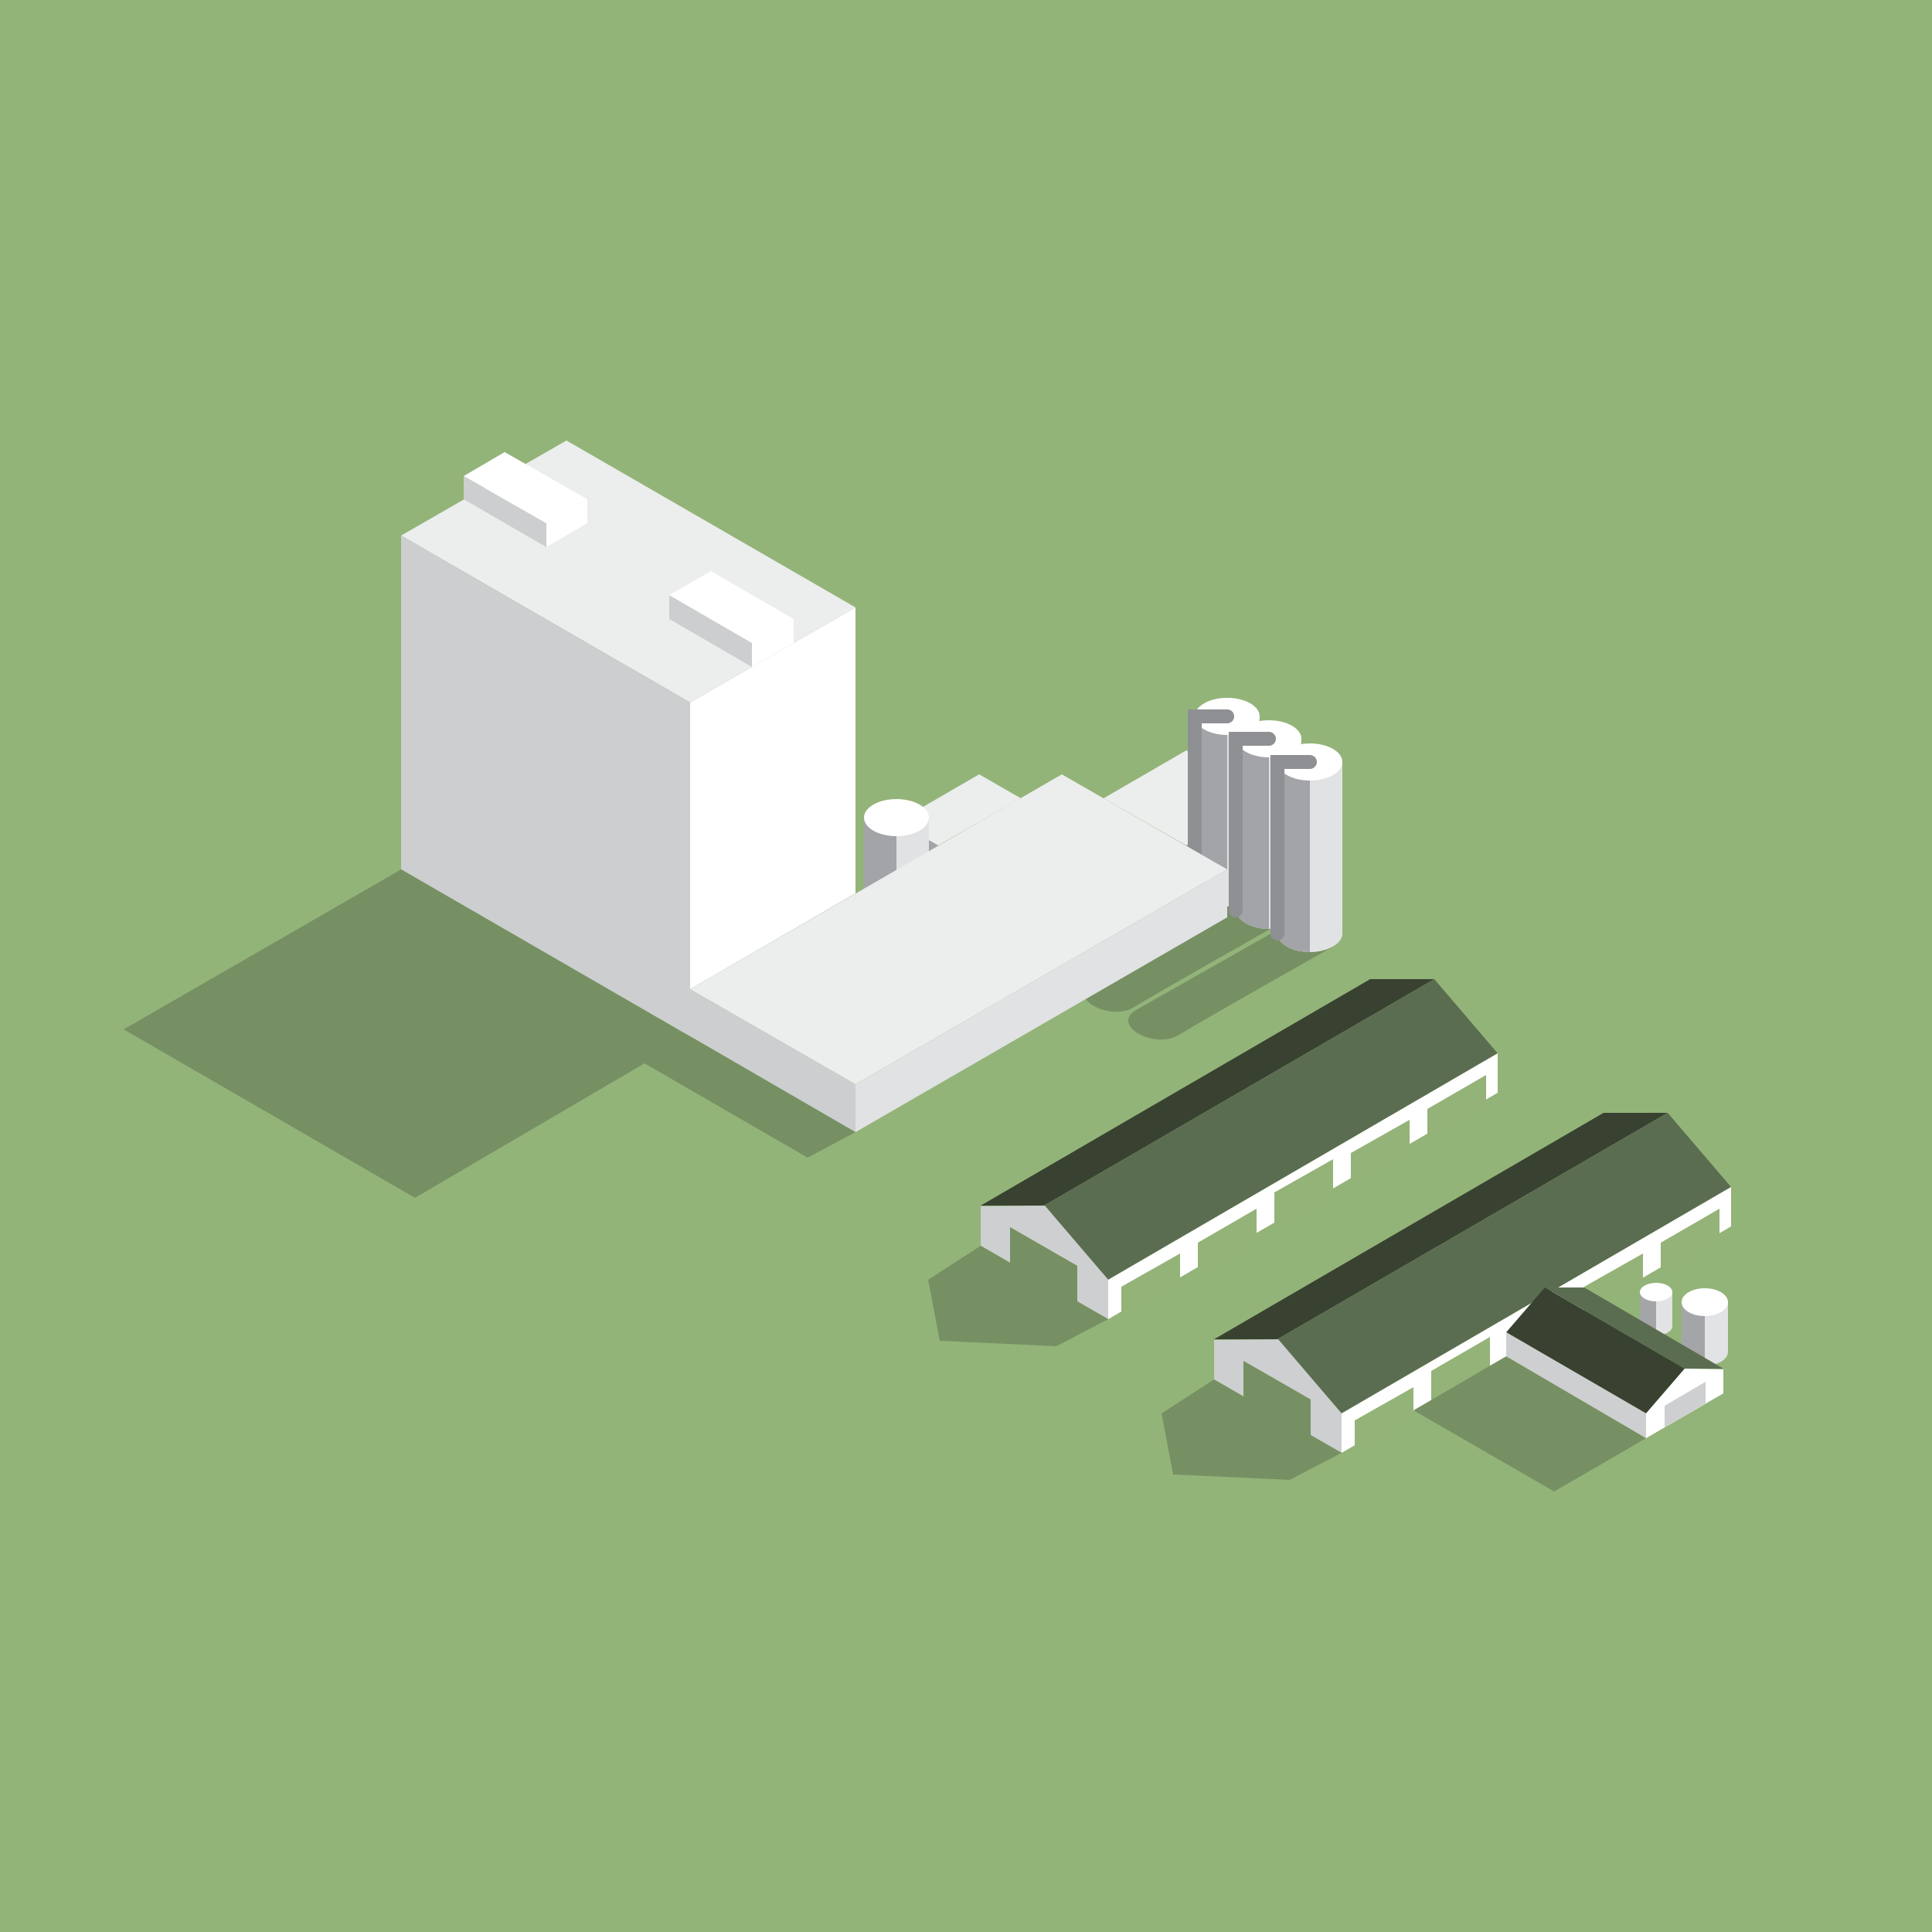 <svg version="1.1" id="Layer_1" xmlns="http://www.w3.org/2000/svg" x="0" y="0" viewBox="0 0 250 250" xml:space="preserve"><style>.st1{fill:#769064}.st2{fill:#eceded}.st3{fill:#cccecf}.st4{fill:#fff}.st5{fill:#a2a4a7}.st6{fill:#e1e2e3}.st7,.st8{fill:none}.st8{stroke:#8e9093;stroke-width:1.801;stroke-linecap:round;stroke-miterlimit:10}.st9{fill:#394231}.st10{fill:#5b6d50}.st11{fill:#cdcfd0}.st12{fill:#94b378}.st13{fill:#e2e3e4}.st14{fill:#a3a5a8}</style><path fill="#93b479" d="M0 0h250v250H0z"/><path class="st1" d="M172.5 122.5s-16.7 9.4-19.9 11.4c-3.3 2-8.9-1.3-5.6-3.2 3.3-1.9 20.3-11.5 20.3-11.5l5.2 3.3zm-5.8-3.6s-16.7 9.4-19.9 11.4c-3.3 2-8.9-1.3-5.6-3.2 3.3-1.9 20.3-11.5 20.3-11.5l5.2 3.3z"/><path class="st2" d="M73.3 57L51.9 69.3l37.4 21.6 21.4-12.3z"/><path class="st3" d="M89.3 90.9v43.2l-37.4-21.6V69.3z"/><path class="st4" d="M110.7 78.6v37L89.3 128V90.9z"/><path class="st2" d="M142.8 103.3l10.7-6.2 10.7 6.2-10.7 6.1z"/><path class="st5" d="M164.2 103.3v6.1l-5.4 3.1-5.3-3.1z"/><path class="st2" d="M132.1 103.3l-5.4-3.1-10.7 6.2 5.4 3z"/><path class="st5" d="M116 106.4v6.1l5.4-3.1z"/><path class="st6" d="M154.6 92.7v22.2c0 1.3 1.9 2.4 4.2 2.4 2.3 0 4.2-1.1 4.2-2.4V92.7h-8.4z"/><path class="st5" d="M158.8 117.3V92.7h-4.2v22.2c0 1.3 1.9 2.4 4.2 2.4z"/><path class="st7" d="M163 97.4c0 1.3-1.9 2.4-4.2 2.4s-4.2-1.1-4.2-2.4m8.4 5.8c0 1.3-1.9 2.4-4.2 2.4s-4.2-1.1-4.2-2.4m8.4 5.9c0 1.3-1.9 2.4-4.2 2.4s-4.2-1.1-4.2-2.4"/><path class="st7" d="M154.6 92.7v22.2c0 1.3 1.9 2.4 4.2 2.4 2.3 0 4.2-1.1 4.2-2.4V92.7h-8.4z"/><ellipse class="st4" cx="158.8" cy="92.7" rx="4.2" ry="2.4"/><path class="st8" d="M158.8 92.7h-4.2v22.2"/><path class="st6" d="M160 95.6v22.2c0 1.3 1.9 2.4 4.2 2.4 2.3 0 4.2-1.1 4.2-2.4V95.6H160z"/><path class="st5" d="M164.2 120.2V95.6H160v22.2c0 1.4 1.9 2.4 4.2 2.4z"/><path class="st7" d="M168.4 100.4c0 1.3-1.9 2.4-4.2 2.4-2.3 0-4.2-1.1-4.2-2.4m8.4 5.8c0 1.3-1.9 2.4-4.2 2.4-2.3 0-4.2-1.1-4.2-2.4m8.4 5.8c0 1.3-1.9 2.4-4.2 2.4-2.3 0-4.2-1.1-4.2-2.4"/><path class="st7" d="M160 95.6v22.2c0 1.3 1.9 2.4 4.2 2.4 2.3 0 4.2-1.1 4.2-2.4V95.6H160z"/><ellipse class="st4" cx="164.2" cy="95.6" rx="4.2" ry="2.4"/><path class="st8" d="M164.2 95.6h-4.3v22.2"/><path class="st6" d="M165.3 98.6v22.2c0 1.3 1.9 2.4 4.2 2.4 2.3 0 4.2-1.1 4.2-2.4V98.6h-8.4z"/><path class="st5" d="M169.5 123.2V98.6h-4.2v22.2c0 1.3 1.9 2.4 4.2 2.4z"/><path class="st7" d="M173.7 103.3c0 1.3-1.9 2.4-4.2 2.4-2.3 0-4.2-1.1-4.2-2.4m8.4 5.8c0 1.3-1.9 2.4-4.2 2.4-2.3 0-4.2-1.1-4.2-2.4m8.4 5.8c0 1.3-1.9 2.4-4.2 2.4-2.3 0-4.2-1.1-4.2-2.4"/><path class="st7" d="M165.3 98.6v22.2c0 1.3 1.9 2.4 4.2 2.4 2.3 0 4.2-1.1 4.2-2.4V98.6h-8.4z"/><ellipse class="st4" cx="169.5" cy="98.6" rx="4.2" ry="2.4"/><path class="st8" d="M169.5 98.6h-4.2v22.2"/><path class="st6" d="M111.8 105.8v8.9c0 1.3 1.9 2.4 4.2 2.4 2.3 0 4.2-1.1 4.2-2.4v-8.9h-8.4z"/><path class="st5" d="M116 117.1v-11.3h-4.2v8.9c0 1.4 1.9 2.4 4.2 2.4z"/><ellipse class="st4" cx="116" cy="105.8" rx="4.2" ry="2.4"/><path class="st3" d="M89.3 134.1V128l21.4 12.3v6.2z"/><path class="st2" d="M89.3 128l48.1-27.8 21.4 12.3-48.1 27.8z"/><path class="st6" d="M158.8 112.5v6.2l-48.1 27.8v-6.2z"/><path class="st4" d="M97.3 86.3v-3.1l5.4-3.1v3.1z"/><path class="st3" d="M97.3 83.2L86.6 77v3.1l10.7 6.2z"/><path class="st4" d="M86.6 77l5.4-3.1 10.7 6.2-5.4 3.1zm-15.9-6.2v-3.1l5.3-3.1v3.1z"/><path class="st3" d="M70.7 67.7L60 61.6v3l10.7 6.2z"/><path class="st4" d="M60 61.6l5.3-3.1L76 64.6l-5.3 3.1z"/><path class="st1" d="M110.7 146.5l-21.4-12.4-1.1-.6-.5-.3-35.8-20.7L16 133.2 53.7 155l29.7-17.4 21.1 12.2z"/><path class="st9" d="M126.9 156l50.4-29.3h8.3L135.1 156z"/><path class="st10" d="M135.1 156l50.5-29.3 8.2 9.6-50.4 29.3z"/><path class="st4" d="M143.4 165.6l50.4-29.3v5.1l-50.4 29.3z"/><path class="st11" d="M143.4 170.7l-16.5-9.5v-5.1l8.3-.1 8.2 9.6z"/><path class="st12" d="M130.7 163.4l8.7 5v-4.6l-8.7-5zm24.3 1.2l7.6-4.4v-3.8l-7.6 4.4zm-9.9 5.7l7.6-4.4v-3.7l-7.6 4.3zm39.6-23l7.6-4.4v-3.8l-7.6 4.4zm-19.8 11.5l7.6-4.4V150l-7.6 4.3zm9.9-5.7l7.6-4.4v-3.8l-7.6 4.3z"/><path class="st1" d="M139.4 168.4v-4.6l-8.7-5v4.6l-3.8-2.2-6.8 4.4 1.5 7.9 15.1.7 6.7-3.5z"/><path class="st9" d="M157.1 173.3l50.4-29.3h8.3l-50.5 29.3z"/><path class="st10" d="M165.3 173.3l50.5-29.3 8.2 9.6-50.4 29.3z"/><path class="st4" d="M173.6 182.9l50.4-29.3v5.1L173.6 188z"/><path class="st11" d="M173.6 188l-16.5-9.5v-5.1l8.3-.1 8.2 9.6z"/><path class="st12" d="M160.9 180.7l8.7 5v-4.6l-8.7-5zm24.3 1.2l7.6-4.4V173l-7.6 4.4zm-9.9 5.7l7.6-4.4v-3.7l-7.6 4.3zm39.6-23l7.6-4.4v-3.8l-7.6 4.4zm-19.8 11.5l7.6-4.4V168l-7.6 4.3zm9.9-5.7l7.6-4.4v-3.8l-7.6 4.3z"/><path class="st1" d="M169.6 185.7v-4.6l-8.7-5v4.6l-3.8-2.2-6.8 4.4 1.5 7.9 15.1.7 6.7-3.5zm43.4.4l-.6-.3-.2-.2-17.3-10.1-12 7 18.2 10.5 9-5.2z"/><path class="st13" d="M217.6 168.5v6.4c0 1 1.4 1.8 3 1.8 1.7 0 3-.8 3-1.8v-6.4h-6z"/><path class="st14" d="M220.6 176.7v-8.2h-3v6.4c0 1 1.3 1.8 3 1.8z"/><ellipse class="st4" cx="220.6" cy="168.5" rx="3" ry="1.8"/><path class="st13" d="M212.2 167.2v4.4c0 .7.9 1.2 2.1 1.2 1.1 0 2.1-.5 2.1-1.2v-4.4h-4.2z"/><path class="st14" d="M214.3 172.7v-5.6h-2.1v4.4c0 .7.9 1.2 2.1 1.2z"/><ellipse class="st4" cx="214.3" cy="167.2" rx="2.1" ry="1.2"/><path class="st10" d="M223 177.1l-18-10.5h-5.1l18.1 10.5z"/><path class="st9" d="M218 177.1l-18.1-10.5-5 5.8 18.1 10.5z"/><path class="st11" d="M213 182.9l-18.1-10.5v3.1l18.1 10.6z"/><path class="st4" d="M213 186.1l10-5.8v-3.1l-5-.1-5 5.8z"/><path class="st11" d="M215.4 184.7v-2.8l5.3-3.1v2.8z"/></svg>